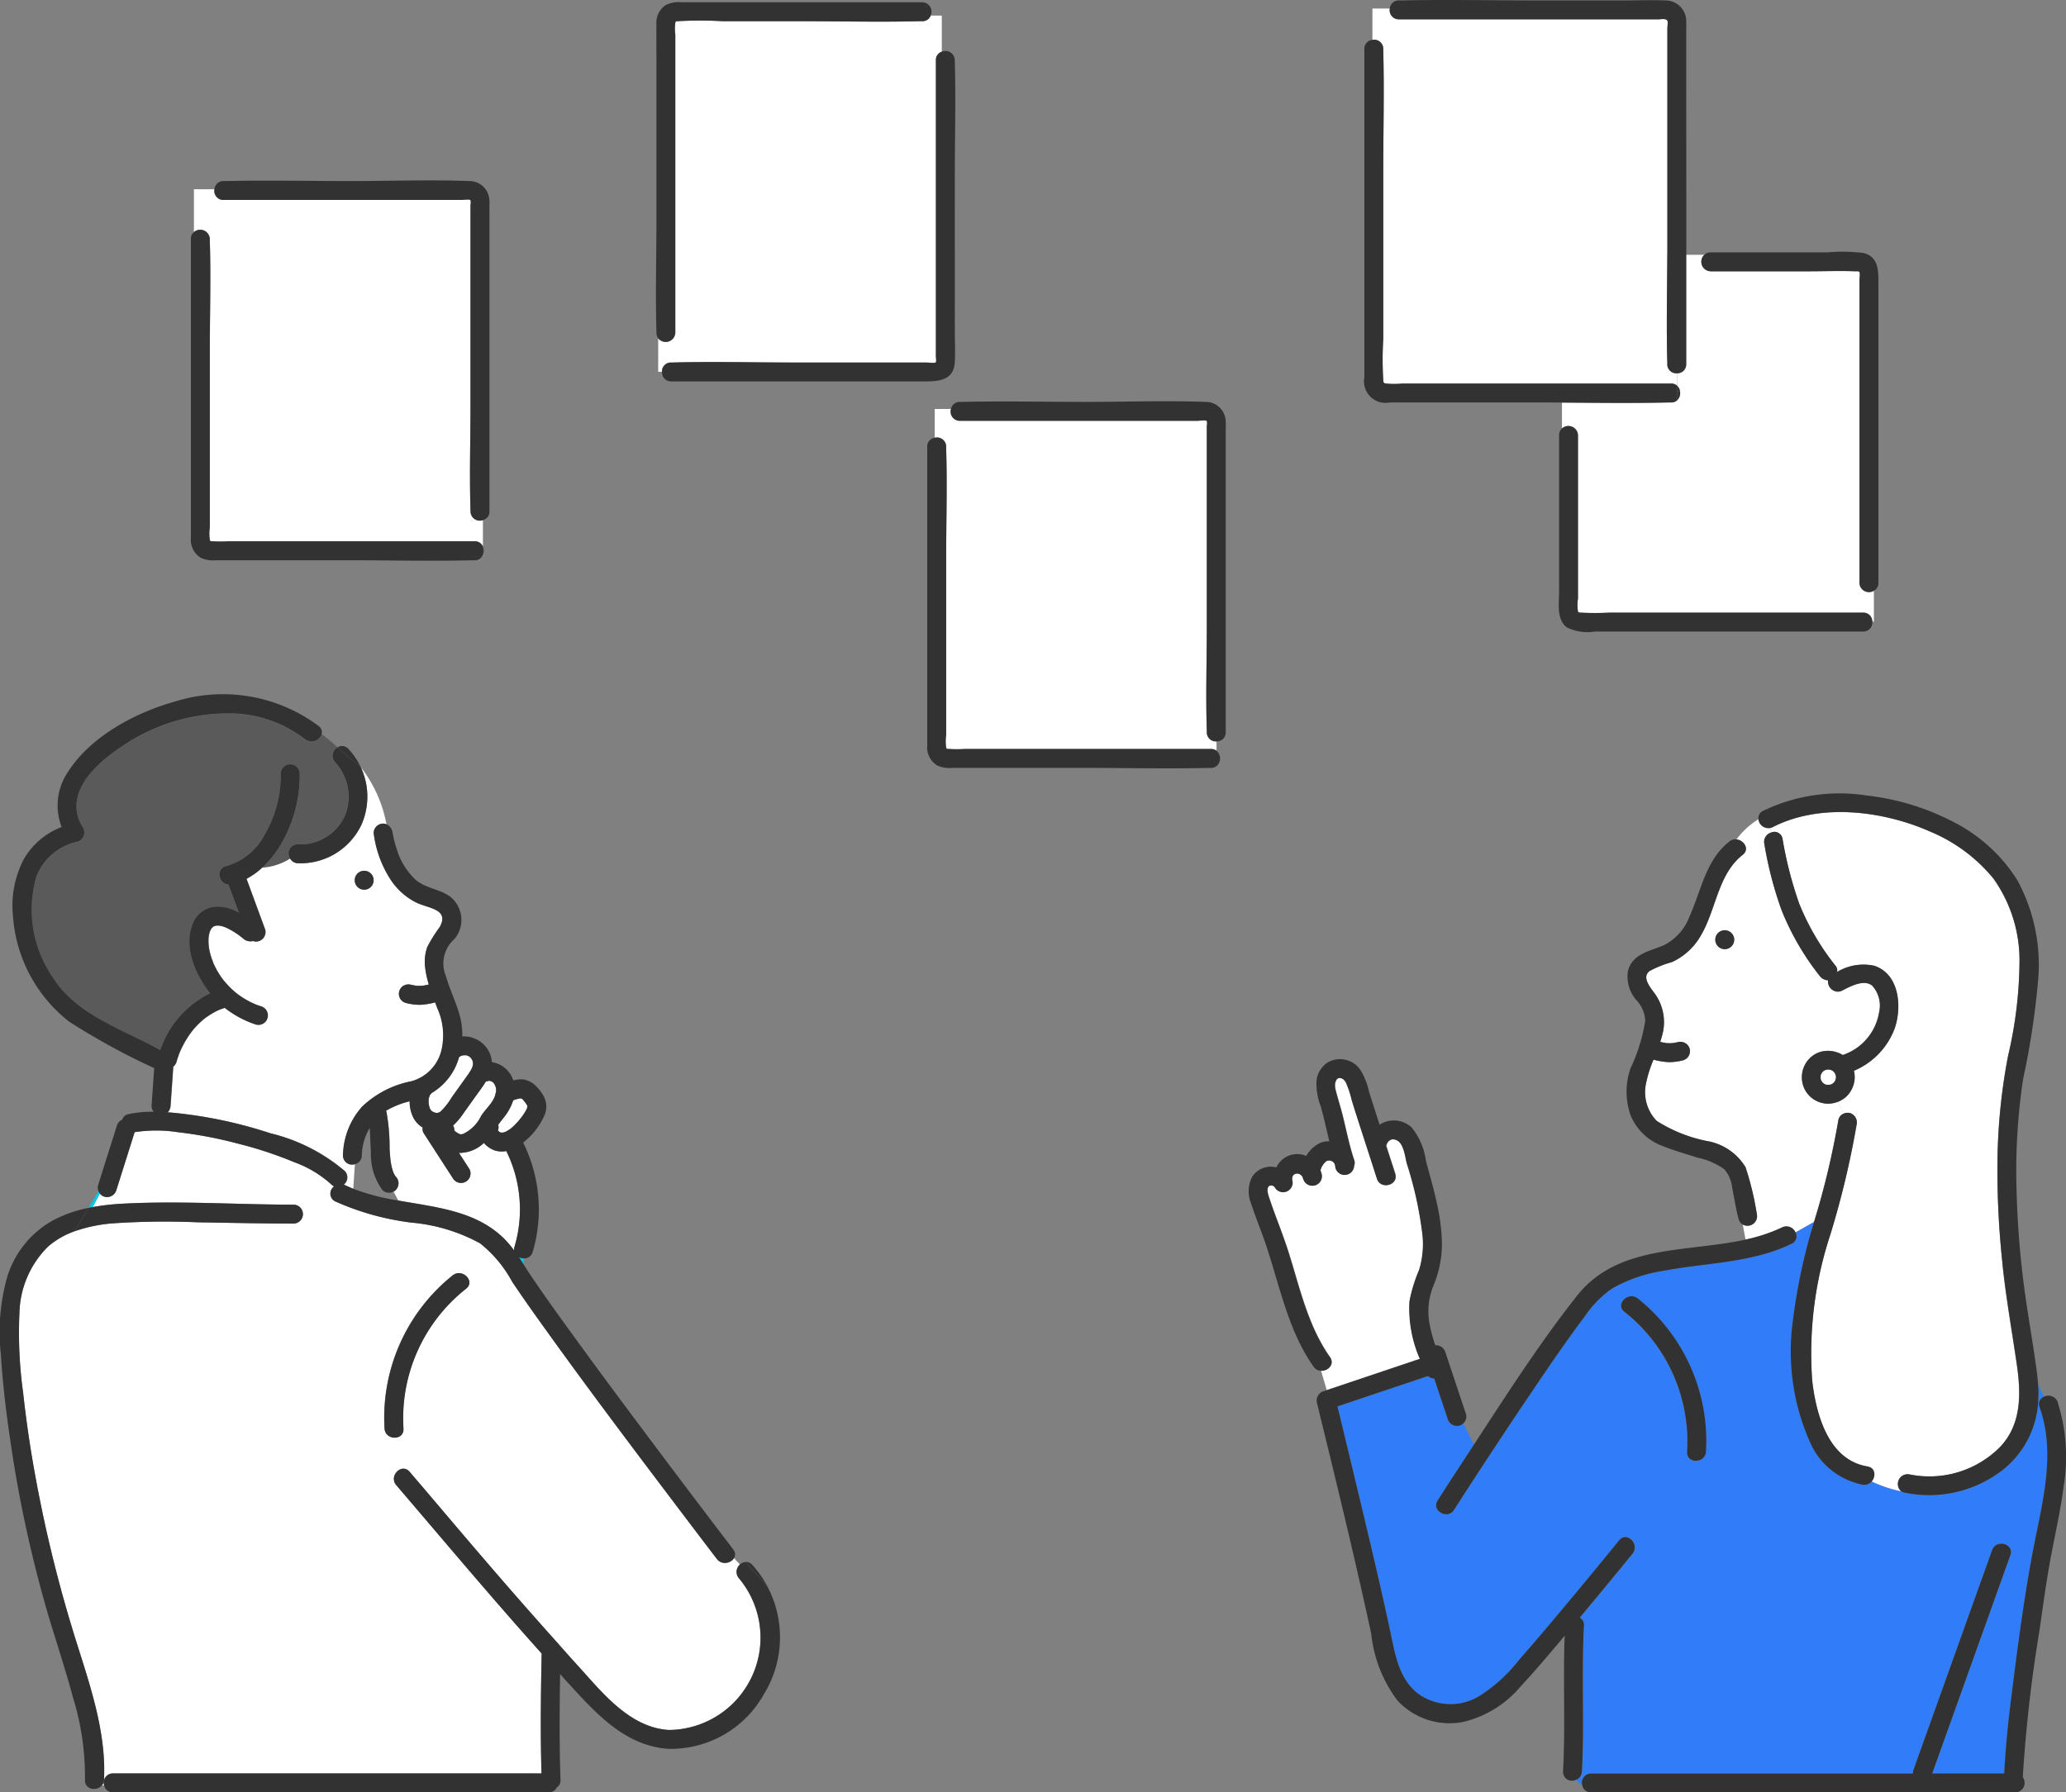 <svg xmlns="http://www.w3.org/2000/svg" width="125.862" height="109.215"><rect width="100%" height="100%" fill="#808080" stroke="none"/><defs><clipPath id="a"><path fill="none" d="M0 0h125.862v109.215H0z"/></clipPath></defs><g clip-path="url(#a)"><path fill="#fff" d="M28.661 31.168v-.106c-.07-2.13 0-4.274 0-6.4V12.54c0-.072.04-.3-.018-.355s-.445 0-.53 0h-14.5a.552.552 0 0 1-.55-.652h-1.249v2.614a.585.585 0 0 1 .972.417v.109c.069 2.235 0 4.484 0 6.72v10.74a2.6 2.6 0 0 0 0 .761c.047.118.006.071.162.09a8 8 0 0 0 .971 0h15a.52.52 0 0 1 .5.308v-1.594a.564.564 0 0 1-.752-.531m.711 2.715h.034v-.054zm11.508-11.791h.124c2.417-.064 4.844 0 7.261 0h8.193c.085 0 .466.059.533 0s.019-.291.019-.365V3.671a.524.524 0 0 1 .359-.52v-2.2h-.681a.52.52 0 0 1-.51.339h-.133c-2.44.065-4.891 0-7.332 0h-4.713a24 24 0 0 0-2.708 0c-.154.018-.113-.026-.161.088a2.4 2.4 0 0 0 0 .719v18.178a.585.585 0 0 1-1.04.344v2.035h.229a.543.543 0 0 1 .556-.563m60.693.101v-.111c-.065-2.18-.01-4.371 0-6.554V1.705c0-.1.05-.358 0-.447-.083-.15-.4-.08-.559-.08h-15.8a.553.553 0 0 1-.549-.659h-1.058V2.43a.553.553 0 0 1 .658.55v.123c.065 2.425 0 4.86 0 7.285V20.64a21 21 0 0 0 0 2.529c.02.162.014.171.175.2a5.4 5.4 0 0 0 .981 0h16.378a.53.53 0 0 1 .377.142v-.769a.547.547 0 0 1-.606-.554"/><path fill="#fff" d="M113.277 35.515V17.057c0-.1.053-.382 0-.471s-.133-.049-.247-.054c-.95-.035-1.908 0-2.859 0h-5.966a.583.583 0 0 1-.382-1.005h-1.1v6.665a.54.54 0 0 1-.546.554v.769a.57.57 0 0 1 .167.327.61.61 0 0 1-.167.541.53.53 0 0 1-.377.142h-.143c-2.163.048-4.332.021-6.5.007v1.574a.584.584 0 0 1 .97.418v9.947a2.4 2.4 0 0 0 0 .79c.044.084.051.06.161.072a18 18 0 0 0 1.751 0h15.466a.54.54 0 0 1 .554.544h.1v-1.885a.579.579 0 0 1-.888-.476m-55.63-8.297v.109c.069 2.235 0 4.484 0 6.72v10.741a2.6 2.6 0 0 0 0 .761c.047.118.006.071.162.09a8 8 0 0 0 .971 0h15a.55.55 0 0 1 .338.106v-.567a.546.546 0 0 1-.594-.555v-.106c-.07-2.13 0-4.274 0-6.4V25.997c0-.072.04-.3-.018-.355s-.445 0-.53 0H58.473a.56.56 0 0 1-.538-.721h-.992v1.755a.56.56 0 0 1 .7.544"/><path fill="#323232" d="M29.812 12.213a1.21 1.21 0 0 0-1.228-1.18c-2.4-.089-4.816 0-7.215 0-2.534 0-5.076-.057-7.609 0h-.143a.535.535 0 0 0-.55.5.552.552 0 0 0 .55.652h14.5c.085 0 .462-.059.53 0s.018.283.018.356v12.116c0 2.131-.07 4.275 0 6.4v.106a.564.564 0 0 0 .752.531.525.525 0 0 0 .4-.531V12.761c0-.182.01-.367 0-.549m-1.7 21.67h1.262l.034-.054v-.535a.52.52 0 0 0-.5-.308h-15a8 8 0 0 1-.971 0c-.156-.019-.114.028-.162-.09a2.6 2.6 0 0 1 0-.761v-10.74c0-2.237.068-4.485 0-6.72v-.109a.585.585 0 0 0-.972-.417.53.53 0 0 0-.18.417v18.209a1.29 1.29 0 0 0 .6 1.213 1.8 1.8 0 0 0 .935.153h8.128c2.494 0 5 .062 7.491 0h.134a.51.51 0 0 0 .462-.254Z"/><path fill="#323232" d="M29.412 33.292v.535a.65.65 0 0 0 0-.535m84.085-17.879a10.5 10.5 0 0 0-2.2-.033h-7.088a.53.53 0 0 0-.381.147.583.583 0 0 0 .381 1.005h5.967c.951 0 1.909-.036 2.859 0 .113 0 .2-.023.247.054s0 .37 0 .471v18.458a.579.579 0 0 0 .888.476.52.52 0 0 0 .264-.476V17.163c0-.73-.023-1.545-.932-1.75m-.74 22.463h1.3a.54.54 0 0 0-.554-.544H98.045a17 17 0 0 1-1.751 0c-.111-.011-.117.012-.161-.072a2.4 2.4 0 0 1 0-.79v-9.947a.584.584 0 0 0-.97-.419.53.53 0 0 0-.182.419v9.53c0 .71-.171 1.694.472 2.178a2.85 2.85 0 0 0 1.714.252h16.341a.547.547 0 0 0 .554-.608ZM55.216.952h1.478a.57.57 0 0 0-.51-.813H41.53a1.74 1.74 0 0 0-.993.18 1.3 1.3 0 0 0-.547 1.18c-.009.836 0 1.673 0 2.508v9.48c0 2.221-.065 4.452 0 6.672v.114a.55.55 0 0 0 .111.344.586.586 0 0 0 1.041-.344V2.098a2.4 2.4 0 0 1 0-.719c.048-.114.007-.07.161-.088a24 24 0 0 1 2.708 0h4.709c2.441 0 4.892.064 7.332 0h.133a.52.52 0 0 0 .51-.339Zm2.951 9.78c0-2.311.068-4.634 0-6.944V3.67a.57.57 0 0 0-.792-.52.524.524 0 0 0-.36.52v18.054c0 .075.041.313-.018.366s-.448 0-.533 0h-8.193c-2.417 0-4.844-.064-7.261 0h-.124a.54.54 0 0 0-.555.562.545.545 0 0 0 .555.589h15.22c.892 0 2 .05 2.062-1.183.033-.648 0-1.307 0-1.956ZM74.668 25.67a1.21 1.21 0 0 0-1.228-1.18c-2.4-.089-4.816 0-7.215 0-2.534 0-5.076-.057-7.609 0h-.143a.53.53 0 0 0-.538.431.56.56 0 0 0 .538.721h14.5c.085 0 .462-.059.53 0s.018.283.018.356v12.116c0 2.131-.07 4.275 0 6.4v.106a.546.546 0 0 0 .594.555.54.54 0 0 0 .558-.555V26.218c0-.182.01-.367 0-.549m-.563 20.077v.768h.141a.62.62 0 0 0-.141-.768m0 .768v.172a.5.5 0 0 0 .141-.172Zm-.648 0h.648v-.768a.55.55 0 0 0-.338-.106h-15a8 8 0 0 1-.971 0c-.156-.019-.114.028-.161-.09a2.6 2.6 0 0 1 0-.761v-10.74c0-2.236.068-4.485 0-6.72v-.109a.56.56 0 0 0-.7-.544.53.53 0 0 0-.453.544v18.207a1.29 1.29 0 0 0 .6 1.213 1.8 1.8 0 0 0 .935.153h8.125c2.494 0 5 .062 7.491 0h.134a.55.55 0 0 0 .338-.106v-.172Zm28.111-30.987c-.008 2.182-.063 4.373 0 6.554v.111a.547.547 0 0 0 .606.554.54.54 0 0 0 .546-.554v-6.665Zm1.154-10.018V1.978c0-.228.009-.459 0-.688a1.263 1.263 0 0 0-1.261-1.263c-.886-.035-1.781 0-2.667 0h-5.1c-2.774 0-5.555-.061-8.328 0h-.152a.534.534 0 0 0-.549.492.553.553 0 0 0 .549.659h15.8c.156 0 .476-.07.559.079.05.089 0 .349 0 .447v13.823h1.154Zm-.923 17.866H85.426a5.4 5.4 0 0 1-.982 0c-.161-.032-.154-.041-.174-.2a21 21 0 0 1 0-2.529V10.389c0-2.425.065-4.86 0-7.285v-.123a.554.554 0 0 0-.659-.55.534.534 0 0 0-.493.55v20.008a1.31 1.31 0 0 0 1.541 1.535h8.748q.878-.002 1.757.007c2.166.014 4.334.041 6.5-.007h.143a.53.53 0 0 0 .377-.142v-.867a.53.53 0 0 0-.377-.142"/><path fill="#323232" d="M102.181 23.514v.328h.167a.57.57 0 0 0-.167-.326"/><path fill="#323232" d="M102.181 23.841v.541a.61.61 0 0 0 .167-.541ZM45.836 95.362a.5.5 0 0 0-.414-.183l1.334 1.5a6.7 6.7 0 0 0-.92-1.318"/><path fill="#00c8e7" d="M13.151 56.407c-.035 0-.046.018-.013.016l.055-.017z"/><path fill="#fff" d="M30.892 68.91q.092-.054.181-.114l.031-.023.063-.053c.055-.047.108-.1.16-.146q.159-.153.3-.32.064-.075.125-.151l.074-.1a3 3 0 0 0 .22-.347l.04-.08.012-.032q.017-.052.029-.1v-.036q-.002-.014-.008-.029l-.023-.043q-.04-.067-.084-.13l-.01-.014-.03-.036c-.042-.049-.146-.2-.21-.212l.022.017-.038-.024h-.083c-.011.006-.14.032-.156.036q-.123.034-.243.079a3.2 3.2 0 0 1-.561 1.034c-.128.161-.245.313-.359.471a.5.5 0 0 1 0 .3c0 .012-.007.024-.01.036s.012.023.019.034.033.034.05.05.043.026.064.037.035.009.053.014h.12l.124-.035c.021-.012.112-.053.127-.061"/><path fill="#00c8e7" d="M13.194 56.405q.01.002.022-.008-.012.002-.026.008"/><path fill="#fff" d="M29.886 67.26a2 2 0 0 0 .249-.428s.035-.112.039-.127a1 1 0 0 1 .033-.129.8.8 0 0 0-.019-.362.8.8 0 0 0-.115-.222l-.049-.047-.048-.031-.029-.022s-.014 0-.054-.017l-.037-.016s0 .005-.045 0h-.049a1 1 0 0 0-.09.025.4.4 0 0 1-.076.015c-.151.251-.329.492-.5.727l-.845 1.18a4.2 4.2 0 0 1-.653.778.5.5 0 0 1 .075.3l.052.05c-.014-.017.1.073.119.085s.067.037.1.055c0 0 .066.03.081.034l.042.011a1 1 0 0 0 .137-.023 2.33 2.33 0 0 0 1.108-1.11c.17-.26.4-.494.569-.731"/><path fill="#fff" d="M30.84 70.138a1.4 1.4 0 0 1-.682-.03 1.5 1.5 0 0 1-.679-.466 2.17 2.17 0 0 1-1.515.609l.635.982a.576.576 0 0 1-.994.581l-1.78-2.751a.5.5 0 0 1-.072-.357 1.5 1.5 0 0 1-.566-.6 2.2 2.2 0 0 1-.228-1 5.4 5.4 0 0 0-1.439.577l.026.069a12 12 0 0 1 .192 2.243q.015.3.046.6c0 .044.01.088.015.132v.024q-.002.01.006.029.021.124.045.247a3 3 0 0 0 .127.438c.006 0 .061.122.078.15s.038.053.054.081l-.028-.048-.006-.01.006.01a.4.4 0 0 0 .035.047.585.585 0 0 1 0 .815.5.5 0 0 1-.139.1l.291.549c2.358.419 4.806.636 6.52 2.4a6 6 0 0 1 .533.643.6.6 0 0 1 .022-.223 8 8 0 0 0-.5-5.835"/><path fill="#00c8e7" d="m31.884 77.03.042-.352a.7.7 0 0 1-.316-.073q.14.211.274.425"/><path fill="#fff" d="M6.881 108.063h26.106c-.074-2.433-.041-4.872.009-7.305-3.017-3.364-5.921-6.827-8.858-10.26-.48-.561.332-1.379.814-.814 1.533 1.792 3.05 3.6 4.587 5.385q2.185 2.544 4.423 5.043a.5.5 0 0 1 .1.116c.347.385.686.776 1.036 1.157 1.526 1.665 3.192 3.871 5.635 4.031a5.628 5.628 0 0 0 4.283-9.239.58.58 0 0 1 .061-.838l-.363-.4a.645.645 0 0 1-1.046.059q-1.131-1.481-2.254-2.967c-2.906-3.84-5.808-7.687-8.6-11.607a97 97 0 0 1-1.607-2.308 7.6 7.6 0 0 0-1.959-2.35 10.6 10.6 0 0 0-4.176-1.265 16.3 16.3 0 0 1-4.653-1.294.532.532 0 0 1-.064-.914.6.6 0 0 1-.179-.126 6.8 6.8 0 0 0-2.257-1.351 24 24 0 0 0-3.456-1.138 25.5 25.5 0 0 0-3.639-.69 8.6 8.6 0 0 0-2.623 0l-.116.368-1 3.169a.59.59 0 0 1-.709.4.52.52 0 0 1-.295-.2l-.435.83a15 15 0 0 1 1.907-.212c3.43-.178 6.888.061 10.321.064a.576.576 0 0 1 0 1.152c-1.941 0-3.882-.047-5.822-.077a47 47 0 0 0-5.267.069 9.7 9.7 0 0 0-1.841.349l-.543 1.039.543-1.039c-.136.041-.273.081-.406.13l-.341.573.341-.573a5 5 0 0 0-1.607.924 5.87 5.87 0 0 0-1.75 4.022 26.5 26.5 0 0 0 .227 4.917 71 71 0 0 0 .778 5.259 83 83 0 0 0 2.363 9.578c.868 2.784 1.936 5.766 1.781 8.725a.57.57 0 0 1-.126.34l.137.006a.563.563 0 0 1 .534-.738m20.7-30.351c.577-.453 1.4.357.814.814a10.05 10.05 0 0 0-3.817 8.525c.049.741-1.1.736-1.152 0a11.11 11.11 0 0 1 4.154-9.339"/><path fill="#00c8e7" d="M6.087 72.726a.7.7 0 0 1-.085-.145l-.608 1.022q.13-.025.259-.047Z"/><path fill="#5a5a5a" d="M17.668 52.327a.554.554 0 0 1 .468-.871 2.97 2.97 0 0 0 2.855-1.723 3.07 3.07 0 0 0-.584-3.276.578.578 0 0 1 .157-.911 9 9 0 0 0-.972-.811.643.643 0 0 1-1 .331 7.6 7.6 0 0 0-4.15-1.571 11.5 11.5 0 0 0-6.965 1.962c-1.623 1.051-3.709 2.934-2.425 5a.58.58 0 0 1-.344.846 3.46 3.46 0 0 0-2.49 2.108 7.27 7.27 0 0 0 1.05 6.224c1.476 2.269 4.247 3.1 6.5 4.359a5.98 5.98 0 0 1 3.038-3.461c-.9-1.123-1.654-2.846-1.051-4.266a1.62 1.62 0 0 1 1.513-1.017 2.74 2.74 0 0 1 1.289.369l-.635-1.712c-.594-.037-.8-.977-.133-1.122a3.82 3.82 0 0 0 2.339-1.917 7.2 7.2 0 0 0 .979-3.71.576.576 0 0 1 1.152 0 8.34 8.34 0 0 1-1.181 4.369 6.3 6.3 0 0 1-1.1 1.35 3.6 3.6 0 0 0 1.7-.553"/><path fill="#fff" d="m26.663 61.486-.153-.408-.025.009a4.4 4.4 0 0 1-.879.141 3.4 3.4 0 0 1-.879-.114.576.576 0 0 1-.138-1.053.6.6 0 0 1 .444-.058q.15.033.3.058a2 2 0 0 0 .439 0q.178-.03.354-.072a5.6 5.6 0 0 1-.226-1.053 2.7 2.7 0 0 1 .13-1.226 9 9 0 0 1 .755-1.215c.294-.518.2-.86-.342-1.1-.338-.147-.7-.227-1.039-.379a4 4 0 0 1-1.681-1.538 6.7 6.7 0 0 1-.956-2.717.58.58 0 0 1 .576-.576.6.6 0 0 1 .2.039 8.05 8.05 0 0 0-1.567-3.482 4.25 4.25 0 0 1 .052 3.485 4.11 4.11 0 0 1-3.885 2.374.56.56 0 0 1-.468-.281 3.6 3.6 0 0 1-1.7.553 4.6 4.6 0 0 1-.956.68l.072.194 1.074 2.894a.58.58 0 0 1-.4.709.5.5 0 0 1-.339-.01.64.64 0 0 1-.583-.137 5 5 0 0 0-1.052-.677c-.015 0-.168-.062-.2-.073-.069-.02-.141-.031-.21-.05h-.179a.3.3 0 0 1-.059.018l-.088.019-.02.01-.049.03a1 1 0 0 1-.082.081l-.029.044c-.029.047-.05.1-.078.147l.016-.029.016-.032-.016.032-.021.053q-.029.087-.048.176c-.019.089-.026.263-.016.068 0 .067-.013.134-.015.2a3 3 0 0 0 .012.4c0 .009.007.057.01.086v.027q.02.117.046.234a4 4 0 0 0 .125.44l.09.244v.014l.006.012.056.122q.109.228.239.447a5 5 0 0 0 .312.462l.041.052q.046.057.1.114.082.095.168.186a5 5 0 0 0 .449.422l.094.076.082.061.222.152a5 5 0 0 0 .579.326 4 4 0 0 0 .563.223.576.576 0 1 1-.306 1.111 6.2 6.2 0 0 1-1.9-1.017l-.029.013q-.154.049-.306.109l-.025.009-.035.017q-.075.034-.145.07a5 5 0 0 0-.5.3l-.131.092-.027.019-.025.021a5 5 0 0 0-.243.209 5 5 0 0 0-.41.422 2 2 0 0 0-.1.123l-.058.074a6 6 0 0 0-.157.22 6 6 0 0 0-.321.533q-.077.143-.146.291l-.056.124-.008.017-.018.045a6 6 0 0 0-.2.588.57.57 0 0 1-.195.29l-.166 2.383a.63.63 0 0 1-.171.4l.238.016a27.3 27.3 0 0 1 6.02 1.26 10.96 10.96 0 0 1 4.519 2.292.558.558 0 0 1-.054.836l.064.024q.248.12.505.222l.1-1.492a.55.55 0 0 1-.71-.538 4.58 4.58 0 0 1 1.167-2.975 6 6 0 0 1 2.983-1.54 2.59 2.59 0 0 0 1.872-2.005 4 4 0 0 0-.253-2.4m-4.495-7.271a.576.576 0 0 1 0-1.152.576.576 0 0 1 0 1.152m4.041 12.478-.021.022-.031.052a1 1 0 0 1-.047.15l-.01.052q.002.045-.006.09a2 2 0 0 0 .008.221 1.4 1.4 0 0 0 .066.258l.008.017c.074.119.075.131.182.194a.5.5 0 0 0 .246.069.4.4 0 0 0 .217-.08 4 4 0 0 0 .68-.864l.793-1.108c.12-.167.244-.332.349-.509a2 2 0 0 0 .1-.188 1 1 0 0 0 .043-.138l.011-.053a.53.53 0 0 0-.274-.523.4.4 0 0 0-.149-.049h-.159a.5.5 0 0 1-.121.028 1 1 0 0 0-.143.084 3.67 3.67 0 0 1-1.676 2.192 1 1 0 0 1-.066.083"/><path fill="#323232" d="M28.399 78.528c.583-.457-.238-1.267-.814-.814a11.11 11.11 0 0 0-4.154 9.339c.049.736 1.2.741 1.152 0a10.05 10.05 0 0 1 3.817-8.524M46.756 96.68l-1.334-1.5a.607.607 0 0 0-.4 1 5.628 5.628 0 0 1-4.283 9.239c-2.443-.161-4.109-2.366-5.636-4.031-.35-.382-.69-.772-1.036-1.157a.5.5 0 0 0-.1-.116q-2.241-2.5-4.423-5.043c-1.537-1.788-3.054-3.594-4.587-5.385-.483-.564-1.294.254-.814.814 2.937 3.433 5.841 6.9 8.857 10.26-.05 2.433-.083 4.872-.009 7.305H6.88a.563.563 0 0 0-.534.738l1.666.073-1.666-.073a.525.525 0 0 0 .534.414h26.549a.52.52 0 0 0 .493-.3.5.5 0 0 0 .225-.46c-.076-2.145-.061-4.295-.024-6.442.094.1.185.209.28.311 1.74 1.893 3.537 4.033 6.286 4.24a6.5 6.5 0 0 0 5.849-3.329 6.63 6.63 0 0 0 .218-6.555"/><path fill="#323232" d="m5.766 108.776.444.019a.57.57 0 0 0 .126-.339c.155-2.959-.913-5.941-1.781-8.725a83 83 0 0 1-2.363-9.578 70 70 0 0 1-.778-5.259 26.5 26.5 0 0 1-.227-4.917 5.87 5.87 0 0 1 1.75-4.022 5 5 0 0 1 1.607-.924l.85-1.428a8 8 0 0 0-2.145.749 5.94 5.94 0 0 0-2.8 3.426 12.4 12.4 0 0 0-.4 4.724c.117 1.815.329 3.623.6 5.421a77 77 0 0 0 2.283 10.47c.5 1.679 1.059 3.34 1.511 5.033a16.4 16.4 0 0 1 .734 5.031c-.031.6.72.713 1.026.339Z"/><path fill="#323232" d="M17.88 73.408c-3.433 0-6.89-.242-10.32-.064a14.4 14.4 0 0 0-2.166.259l-.85 1.428a9 9 0 0 1 2.247-.479 47 47 0 0 1 5.267-.069c1.941.03 3.881.076 5.822.077a.576.576 0 0 0 0-1.152m-4.742-16.986a.3.3 0 0 0 .059-.017l-.055.017m-.331.303c.026-.046.018-.039 0 0m9.375-2.51a.576.576 0 0 0 0-1.152.576.576 0 0 0 0 1.152m-.212-7.469a4.1 4.1 0 0 0-.748-1.107.51.51 0 0 0-.658-.1 11 11 0 0 0 1.3 1.082c.037.038.068.082.1.121"/><path fill="#323232" d="M21.974 46.745c-.036-.039-.066-.084-.1-.121a11 11 0 0 1-1.3-1.082.578.578 0 0 0-.157.911 3.08 3.08 0 0 1 .584 3.276 2.97 2.97 0 0 1-2.854 1.723.554.554 0 0 0-.469.871 6 6 0 0 1 .743-.324 6 6 0 0 0-.743.324.56.56 0 0 0 .469.281 4.105 4.105 0 0 0 3.885-2.374 4.25 4.25 0 0 0-.052-3.484"/><path fill="#323232" d="M44.669 94.414q-3.037-3.975-6.027-7.986a415 415 0 0 1-4.512-6.14c-.576-.8-1.148-1.607-1.7-2.423-.185-.272-.363-.553-.542-.834l-.079.674.079-.674q-.136-.214-.274-.425a.7.7 0 0 0 .316.073l.071-.633-.075.635a.535.535 0 0 0 .529-.4 9.18 9.18 0 0 0-.582-6.655q.087-.07.169-.142a4.3 4.3 0 0 0 1.143-1.558 1.34 1.34 0 0 0-.037-1.075 2.4 2.4 0 0 0-.43-.6 1.42 1.42 0 0 0-.807-.47 1.7 1.7 0 0 0-.641.056 1.63 1.63 0 0 0-1.307-1.114 1.6 1.6 0 0 0-.11-.5 1.72 1.72 0 0 0-1.69-1.067 4.5 4.5 0 0 0-.127-1.162c-.213-.849-.62-1.636-.857-2.478a1.99 1.99 0 0 1 .51-2.3 1.813 1.813 0 0 0-.252-2.569c-.659-.487-1.53-.509-2.15-1.065a4.24 4.24 0 0 1-1.115-1.835 7 7 0 0 1-.208-.756c-.02-.091-.092-.559-.049-.227a.63.63 0 0 0-.375-.537c.087.343.169.683.249 1-.08-.321-.162-.66-.249-1a.6.6 0 0 0-.2-.039.58.58 0 0 0-.576.576 6.7 6.7 0 0 0 .956 2.717 4 4 0 0 0 1.681 1.538c.337.153.7.232 1.039.38.545.237.635.579.342 1.1a9 9 0 0 0-.755 1.214 2.7 2.7 0 0 0-.13 1.226 5.6 5.6 0 0 0 .226 1.053 5 5 0 0 1-.354.072 2.2 2.2 0 0 1-.439 0q-.15-.024-.3-.058a.6.6 0 0 0-.444.058.576.576 0 0 0 .138 1.053 3.4 3.4 0 0 0 .879.114 4.4 4.4 0 0 0 .879-.141l.025-.009c.052.136.1.271.153.407a4 4 0 0 1 .253 2.4 2.59 2.59 0 0 1-1.872 2.005 6 6 0 0 0-2.983 1.54 4.58 4.58 0 0 0-1.167 2.974.55.55 0 0 0 .71.538l.089-1.345-.089 1.345a.54.54 0 0 0 .442-.538 3.4 3.4 0 0 1 .477-1.669q.01.127.018.255c.021.409.03.819.058 1.228a3.64 3.64 0 0 0 .7 2.293.575.575 0 0 0 .675.1l-.379-.715.379.715a.5.5 0 0 0 .139-.1.585.585 0 0 0 0-.815.4.4 0 0 1-.035-.047l.028.048c-.016-.028-.037-.053-.054-.081s-.072-.146-.078-.15a3 3 0 0 1-.127-.438q-.024-.123-.045-.247.001-.019-.006-.029c-.007-.01 0-.013 0-.024l-.015-.132q-.03-.3-.046-.6a12 12 0 0 0-.192-2.244l-.026-.069a5.4 5.4 0 0 1 1.439-.577 2.2 2.2 0 0 0 .228 1 1.5 1.5 0 0 0 .566.6.5.5 0 0 0 .072.357l1.78 2.751a.576.576 0 0 0 .994-.581l-.635-.982a2.16 2.16 0 0 0 1.523-.608 1.5 1.5 0 0 0 .68.465 1.4 1.4 0 0 0 .682.03 8 8 0 0 1 .5 5.835.6.6 0 0 0-.022.223 6 6 0 0 0-.533-.643c-1.714-1.762-4.162-1.979-6.521-2.4l.6 1.13-.6-1.13a13.8 13.8 0 0 1-2.763-.723l-.058.876.058-.876a8 8 0 0 1-.505-.222l-.064-.024a.558.558 0 0 0 .054-.836 10.96 10.96 0 0 0-4.519-2.292 27.3 27.3 0 0 0-6.02-1.26l-.238-.016a.63.63 0 0 0 .172-.4l.166-2.382a.57.57 0 0 0 .194-.29c.059-.2.125-.4.2-.588l.018-.045.008-.018.056-.123q.069-.148.146-.291a6 6 0 0 1 .321-.533c.051-.075.1-.148.157-.221l.058-.074.1-.124a5 5 0 0 1 .41-.422q.119-.108.243-.209l.025-.021.027-.018.131-.092a5 5 0 0 1 .5-.3c.048-.024.1-.047.145-.07l.035-.017.025-.009q.148-.06.306-.109c.01 0 .019-.009.029-.013a6.2 6.2 0 0 0 1.9 1.017.576.576 0 0 0 .306-1.111 4 4 0 0 1-.563-.223 5 5 0 0 1-.579-.326q-.113-.073-.222-.152l-.081-.061-.094-.076a5 5 0 0 1-.449-.422q-.086-.091-.168-.186l-.1-.114-.041-.052a5 5 0 0 1-.312-.462 5 5 0 0 1-.239-.447l-.056-.122-.006-.012v-.014l-.09-.244a4 4 0 0 1-.125-.44 5 5 0 0 1-.046-.234v-.027c0-.029-.009-.076-.01-.086a3 3 0 0 1-.012-.4c0-.068.012-.135.015-.2-.01.195 0-.012.016-.068s.029-.118.048-.176l.021-.053-.016.029c.028-.047.049-.1.078-.147l.029-.045a1 1 0 0 0 .082-.081l.049-.03.02-.01c.027 0 .056-.011.088-.019-.033 0-.022-.018.013-.016h.042l.026-.008-.022.008h.179c.069.019.141.03.21.05.037.01.189.07.2.073a5 5 0 0 1 1.052.677.64.64 0 0 0 .583.138.5.5 0 0 0 .339.011.583.583 0 0 0 .4-.709l-1.059-2.898-.072-.194a4.6 4.6 0 0 0 .956-.681 1.52 1.52 0 0 1-1.015-.493 1.52 1.52 0 0 0 1.015.493 6.3 6.3 0 0 0 1.1-1.35 8.35 8.35 0 0 0 1.183-4.368.576.576 0 0 0-1.152 0 7.2 7.2 0 0 1-.979 3.71 3.83 3.83 0 0 1-2.339 1.917c-.663.145-.461 1.085.133 1.122l.635 1.712a2.74 2.74 0 0 0-1.289-.369 1.62 1.62 0 0 0-1.513 1.017c-.6 1.42.149 3.143 1.051 4.266a5.98 5.98 0 0 0-3.038 3.462c-2.256-1.263-5.027-2.09-6.5-4.36a7.27 7.27 0 0 1-1.045-6.229 3.46 3.46 0 0 1 2.491-2.108.58.58 0 0 0 .344-.846c-1.284-2.064.8-3.947 2.424-5a11.5 11.5 0 0 1 6.965-1.962 7.6 7.6 0 0 1 4.15 1.571.643.643 0 0 0 1-.331 3.2 3.2 0 0 0-.8-.41 3.2 3.2 0 0 1 .8.41.45.45 0 0 0-.185-.484 9.74 9.74 0 0 0-8.769-1.486c-2.417.677-5.112 2.115-6.5 4.282a3.64 3.64 0 0 0-.386 3.359 4.5 4.5 0 0 0-2.3 1.951 6.1 6.1 0 0 0-.666 3.449 8.95 8.95 0 0 0 3.412 6.45 41.5 41.5 0 0 0 5.047 2.775.6.6 0 0 0 .146.059l-.136 1.946-.024.354a.5.5 0 0 0 .136.367 6.8 6.8 0 0 0-1.536.143.49.49 0 0 0-.386.338.58.58 0 0 0-.329.368l-1 3.169-.143.454a.54.54 0 0 0 .023.362l.643-1.081-.643 1.081a.56.56 0 0 0 .38.347.59.59 0 0 0 .708-.4l1-3.169.116-.368a8.6 8.6 0 0 1 2.623 0 25.5 25.5 0 0 1 3.639.69 24 24 0 0 1 3.456 1.137 6.8 6.8 0 0 1 2.257 1.351.6.6 0 0 0 .179.126.532.532 0 0 0 .064.914 16.3 16.3 0 0 0 4.653 1.294 10.6 10.6 0 0 1 4.176 1.264 7.6 7.6 0 0 1 1.959 2.351 97 97 0 0 0 1.607 2.308c2.8 3.921 5.7 7.767 8.605 11.607q1.124 1.486 2.254 2.967c.444.581 1.445.008.995-.581M26.837 67.735a.4.4 0 0 1-.217.08.5.5 0 0 1-.246-.069c-.107-.062-.109-.074-.182-.194l-.008-.017-.032-.1c0-.017-.029-.148-.034-.158a2 2 0 0 1-.008-.221q-.002-.045.006-.09c0-.007 0-.023.01-.052a1 1 0 0 0 .047-.149l.031-.052.021-.022a1 1 0 0 0 .066-.083 3.67 3.67 0 0 0 1.676-2.192 1 1 0 0 1 .143-.084.5.5 0 0 0 .12-.028h.159a.4.4 0 0 1 .149.049.53.53 0 0 1 .274.522l-.012.053a1 1 0 0 1-.042.138 2 2 0 0 1-.1.188c-.105.177-.229.342-.349.509l-.793 1.108a4 4 0 0 1-.68.864m3.371-1.157a1 1 0 0 0-.033.129c0 .015-.04.131-.039.127a2 2 0 0 1-.25.428c-.172.237-.4.471-.569.731a2.33 2.33 0 0 1-1.108 1.11 1 1 0 0 1-.137.023l-.042-.011c-.015 0-.077-.034-.081-.034q-.053-.026-.1-.055c-.047-.029-.133-.1-.119-.085l-.051-.05a.5.5 0 0 0-.075-.3 4.2 4.2 0 0 0 .653-.778l.845-1.18c.168-.235.346-.476.5-.727l.076-.015a1 1 0 0 1 .09-.026h.049c.039.006.046 0 .044 0l.037.016c.04.017.053.019.054.017l.029.021.048.032q.026.022.049.047a.8.8 0 0 1 .115.222.8.8 0 0 1 .019.362m1.424 1.676q-.15.167-.3.32-.078.076-.16.146l-.064.053-.031.023q-.088.06-.181.114c-.015.008-.105.049-.127.061l-.124.035h-.12c-.017 0-.035-.008-.053-.014l-.064-.037q-.026-.023-.05-.05c-.024-.027-.013-.022-.019-.034s.006-.024.01-.035a.5.5 0 0 0 0-.3c.114-.158.231-.31.359-.471a3.2 3.2 0 0 0 .555-1.023q.12-.044.243-.079c.016 0 .145-.03.156-.036h.083l.038.024q.074.054-.022-.017c.065.011.168.162.21.212l.03.036.01.014q.043.064.084.13l.024.043c.008.014.006.02.008.03s0 .02 0 .036a1 1 0 0 1-.029.1l-.012.032-.04.08a3 3 0 0 1-.22.347l-.074.1q-.06.075-.125.151"/><path fill="#fff" d="M114.044 60.053c-.505-.392-1.33.055-1.814.307a.6.6 0 0 1-.3.067.624.624 0 0 1-.566-.692.66.66 0 0 1-.519-.28 16.2 16.2 0 0 1-2.3-3.961 23 23 0 0 1-1.063-4.077.59.59 0 0 1 .4-.679c0-.1-.008-.192-.01-.29a.607.607 0 0 1-.746-.526 4.7 4.7 0 0 0-1.341 1.231c.456.046.824.6.38.942-1.5 1.175-1.612 3.306-2.524 4.871a3.9 3.9 0 0 1-1.781 1.661 6.6 6.6 0 0 0-1.363.544c-.48.361 0 .945.255 1.3a2.98 2.98 0 0 1 .474 2.734c-.025.1-.055.191-.085.286q.173.04.348.069a2.3 2.3 0 0 0 .444 0c.1-.016.2-.034.292-.056a.59.59 0 0 1 .709.4.58.58 0 0 1-.4.709 3.5 3.5 0 0 1-.879.112 4.5 4.5 0 0 1-.879-.138c-.014 0-.027-.01-.041-.015a7.2 7.2 0 0 0-.447 1.4 2.52 2.52 0 0 0 .636 2.332 8.9 8.9 0 0 0 3.108 1.237 3.42 3.42 0 0 1 2.307 1.586 18 18 0 0 1 .687 2.849.585.585 0 0 1-.856.644l.169.912a10 10 0 0 0 2.228-.743.6.6 0 0 1 .815.308l1.127-.635a49 49 0 0 0 1.488-6.237.48.48 0 0 1 .274-.347 1.6 1.6 0 0 0-.331-.739 1.8 1.8 0 0 1-.448.107 1.61 1.61 0 0 1-1.551-.872 1.64 1.64 0 0 1 .287-1.871 1.57 1.57 0 0 1 .81-.443 1.7 1.7 0 0 1 .859.059 2 2 0 0 1 .207.079 1.4 1.4 0 0 1 .153.088 3.31 3.31 0 0 0 2.22-2.614 1.8 1.8 0 0 0-.434-1.624m-8.97-2.214a.576.576 0 0 1 0-1.152.576.576 0 0 1 0 1.152M85.876 79.301a9.3 9.3 0 0 1 .588-1.918 5.4 5.4 0 0 0 .21-2.106 23 23 0 0 0-.957-4.381c-.109-.407-.176-1.225-.621-1.423-.333-.148-.554.045-.639.338q.277.85.549 1.7c.226.709-.886 1.01-1.111.306-.359-1.126-.727-2.249-1.089-3.375q-.224-.695-.441-1.392a6.4 6.4 0 0 0-.345-1.061 1 1 0 0 0-.079-.127v-.005l-.01-.01q-.036-.038-.074-.075l-.007-.008-.107-.061c-.024 0-.142-.02-.09-.023a.3.3 0 0 1-.05 0l-.059.015-.055.031-.05.049c-.021.037-.061.129-.062.121a.6.6 0 0 1-.031.109 1.1 1.1 0 0 0 .037.433c.134.524.3 1.038.431 1.563.222.9.4 1.821.7 2.7a.5.5 0 0 1-.011.34.576.576 0 0 1-1.151-.006.37.37 0 0 0-.534-.285 1.03 1.03 0 0 0-.365.569 1.5 1.5 0 0 1 .072.216.579.579 0 0 1-1.053.444 1.2 1.2 0 0 1-.1-.247c-.179-.368-.732-.273-.63.195a.579.579 0 0 1-1.053.444.27.27 0 0 0-.351-.116c-.232.161-.04.633.039.869.358 1.066.792 2.1 1.132 3.177.69 2.181 1.181 4.487 2.524 6.391.31.44-.128.86-.554.832l.346 1.181 5.694-1.912a7.7 7.7 0 0 1-.635-3.5"/><path fill="#317df9" d="M96.937 108.063h19.6a.6.6 0 0 1 .034-.209l4.795-13.4c.248-.694 1.361-.393 1.111.306l-4.76 13.3h4.385c.077-1.513.232-3.021.419-4.524.364-2.933.75-5.889 1.287-8.8.54-2.922 1.5-6.075.45-8.994a.48.48 0 0 1 .251-.63l-.346-.782a7.3 7.3 0 0 1-.013 1.344 5.72 5.72 0 0 1-2.609 4.232 7.3 7.3 0 0 1-5.513 1.053.6.6 0 0 1-.21-.09 8 8 0 0 1-1.786-.6.59.59 0 0 1-.558.2 4.44 4.44 0 0 1-3.138-2.445 13.63 13.63 0 0 1-1.115-7.5 35.3 35.3 0 0 1 1.293-6.057l-1.127.636a.49.49 0 0 1-.234.687c-2.424 1.182-5.219 1.15-7.82 1.653a9.1 9.1 0 0 0-3.1 1.065 6.3 6.3 0 0 0-1.659 1.677c-1.138 1.507-2.2 3.072-3.258 4.637q-2.41 3.566-4.735 7.188c-.4.622-1.4.044-.994-.581q.929-1.447 1.874-2.883l.332-.508-.642-1.3a.6.6 0 0 1-.241.143.59.59 0 0 1-.708-.4l-.826-2.478a.6.6 0 0 1-.383-.147l-5.51 1.85q.659 2.7 1.3 5.4c.672 2.82 1.345 5.642 1.95 8.477.285 1.335.512 2.731 1.66 3.626a3.38 3.38 0 0 0 3.713.159 9.6 9.6 0 0 0 2.471-2.248c.861-.974 1.7-1.97 2.532-2.967q1.789-2.139 3.547-4.3c.467-.576 1.277.244.814.815q-1.593 1.963-3.216 3.9a.49.49 0 0 1 .259.485c-.161 2.96.037 5.926-.124 8.887a.56.56 0 0 1-.394.52 4 4 0 0 0 .4.333.56.56 0 0 1 .538-.722m2.023-28.127c-.583-.458.238-1.267.814-.814a11.11 11.11 0 0 1 4.154 9.339c-.049.737-1.2.74-1.152 0a10.05 10.05 0 0 0-3.817-8.524"/><path fill="#fff" d="M121.986 76.962a53 53 0 0 1-.3-6.335 36.3 36.3 0 0 1 .641-6.271 25.8 25.8 0 0 0 .7-5.783 8.6 8.6 0 0 0-1.588-5.033 9.9 9.9 0 0 0-3.873-2.871c-2.884-1.271-6.7-1.744-9.58-.262a.6.6 0 0 1-.119.043q.002.149.01.29a.5.5 0 0 1 .711.373 23.5 23.5 0 0 0 1.024 3.974 15.2 15.2 0 0 0 2.224 3.789.45.45 0 0 1 .075.355 3.08 3.08 0 0 1 2.262-.38c1.53.5 1.693 2.487 1.254 3.794a4.5 4.5 0 0 1-2.494 2.607 1.5 1.5 0 0 1 .046.491 1.68 1.68 0 0 1-.471 1.046 1.6 1.6 0 0 1-.575.357 1.6 1.6 0 0 1 .331.739.62.62 0 0 1 .434-.055.6.6 0 0 1 .4.709 54 54 0 0 1-1.61 6.726 23.1 23.1 0 0 0-1.095 8.866c.238 2.065.98 4.841 3.373 5.233.49.08.51.6.252.906a8 8 0 0 0 1.786.6.594.594 0 0 1 .517-1.021 6.07 6.07 0 0 0 5.488-1.644c1.335-1.376 1.311-3.237 1.055-5.012-.3-2.078-.672-4.142-.887-6.231"/><path fill="#00c8e7" d="M81.494 65.718c.018-.013.034-.024 0 0m.064-.032-.013.007c.025-.009.054-.02.013-.007"/><path fill="#323232" d="M98.656 93.839q-1.757 2.165-3.547 4.3c-.834 1-1.672 1.992-2.533 2.967a9.6 9.6 0 0 1-2.473 2.257 3.38 3.38 0 0 1-3.714-.159c-1.147-.895-1.374-2.291-1.659-3.626-.6-2.836-1.278-5.657-1.95-8.477q-.644-2.7-1.3-5.4l5.51-1.85a.6.6 0 0 0 .383.147l.826 2.477a.59.59 0 0 0 .708.4.6.6 0 0 0 .241-.143l-.671-1.36.671 1.36a.56.56 0 0 0 .161-.565l-1.258-3.773a.6.6 0 0 0-.613-.418 9 9 0 0 1-.35-1.314 4.16 4.16 0 0 1 .268-2.393 6.6 6.6 0 0 0 .489-2.492 12.4 12.4 0 0 0-.325-2.52c-.184-.844-.424-1.674-.65-2.507a4.1 4.1 0 0 0-.867-2.042 1.59 1.59 0 0 0-1.958-.173l-.143-.443q-.252-.783-.5-1.57a4.3 4.3 0 0 0-.488-1.266 1.5 1.5 0 0 0-2.069-.491 1.55 1.55 0 0 0-.642 1.076 3.8 3.8 0 0 0 .254 1.57c.2.7.353 1.423.525 2.135a1.3 1.3 0 0 0-.616.13 2 2 0 0 0-.791.762 1.4 1.4 0 0 0-1.819.7 1.345 1.345 0 0 0-1.476.577 1.95 1.95 0 0 0-.062 1.623c.214.666.474 1.317.713 1.974.97 2.661 1.428 5.609 3.092 7.969a.57.57 0 0 0 .44.251l-.347-1.184.347 1.184c.426.028.864-.392.554-.832-1.343-1.9-1.834-4.21-2.524-6.391-.339-1.072-.774-2.111-1.132-3.177-.079-.236-.271-.709-.039-.869a.27.27 0 0 1 .351.116.579.579 0 0 0 1.053-.444c-.1-.468.45-.562.63-.195a1.2 1.2 0 0 0 .1.246.579.579 0 0 0 1.053-.444 1.4 1.4 0 0 0-.072-.216 1.03 1.03 0 0 1 .365-.569.37.37 0 0 1 .534.285.576.576 0 0 0 1.151.006.5.5 0 0 0 .011-.34c-.3-.883-.478-1.8-.7-2.7-.129-.525-.3-1.04-.431-1.563a1.1 1.1 0 0 1-.037-.433.6.6 0 0 0 .031-.109c0 .009.042-.083.062-.121l.05-.049.055-.031.059-.015a.3.3 0 0 0 .05 0c-.052 0 .066.025.09.023l.107.061.007.008.074.075.01.01v.006a1 1 0 0 1 .079.127 6.4 6.4 0 0 1 .345 1.061q.216.7.441 1.392c.362 1.125.73 2.248 1.089 3.375.224.7 1.337.4 1.111-.306a282 282 0 0 0-.549-1.7c.085-.293.306-.486.639-.338.444.2.512 1.016.621 1.423a23 23 0 0 1 .957 4.381 5.4 5.4 0 0 1-.21 2.106 9.3 9.3 0 0 0-.588 1.918 7.7 7.7 0 0 0 .635 3.5l-5.693 1.912.381 1.3-.381-1.3-.173.058a.59.59 0 0 0-.4.709c1.145 4.675 2.289 9.356 3.306 14.061a8.17 8.17 0 0 0 1.6 4.076 4.33 4.33 0 0 0 4.019 1.3 6.56 6.56 0 0 0 3.5-2.18c.819-.875 1.593-1.795 2.367-2.709l.3-.364c-.106 2.757.05 5.517-.1 8.274a.54.54 0 0 0 .758.52c-.139-.128-.276-.265-.413-.4q.205.207.413.4a.56.56 0 0 0 .394-.52c.16-2.961-.037-5.927.124-8.887a.49.49 0 0 0-.259-.484q1.621-1.941 3.216-3.9c.463-.571-.347-1.39-.814-.814M81.478 65.735c.031-.021.015-.01 0 0m.051-.025.013-.007c.04-.012.012 0-.013.007m43.834 19.734a.608.608 0 0 0-.86-.324l.762 1.72-.762-1.72a.48.48 0 0 0-.251.63c1.05 2.919.09 6.072-.45 8.994-.537 2.907-.922 5.863-1.287 8.8a62 62 0 0 0-.419 4.524h-4.385l4.76-13.3c.25-.7-.862-1-1.111-.306l-4.795 13.4a.6.6 0 0 0-.033.209h-19.6a.56.56 0 0 0-.538.722 1.48 1.48 0 0 0 1.871.034 1.48 1.48 0 0 1-1.871-.034.53.53 0 0 0 .538.429h25.846a.58.58 0 0 0 .452-.922 87 87 0 0 1 1-8.845c.21-1.414.394-2.835.648-4.242.277-1.535.634-3.055.835-4.6a11 11 0 0 0-.357-5.159"/><path fill="#323232" d="m108.752 75.457.631-.355a.6.6 0 0 0-.816-.308 10 10 0 0 1-2.229.743l.166.9-.166-.9c-3.608.794-7.782.278-10.27 3.427-2.275 2.88-4.271 6-6.279 9.072l.446.9-.446-.9-.332.508q-.942 1.438-1.874 2.883c-.4.625.595 1.2.995.581q2.326-3.621 4.735-7.188c1.057-1.564 2.12-3.13 3.258-4.637a6.3 6.3 0 0 1 1.659-1.677 9.1 9.1 0 0 1 3.1-1.065c2.6-.5 5.4-.471 7.821-1.653a.49.49 0 0 0 .234-.687Zm15.436-16.042a10.8 10.8 0 0 0-1.288-5.774 9.86 9.86 0 0 0-3.792-3.5 15.1 15.1 0 0 0-5.411-1.669 10.73 10.73 0 0 0-6.287.936.49.49 0 0 0-.284.511 2 2 0 0 1 1.509-.227 2 2 0 0 0-1.509.227.607.607 0 0 0 .746.526c0-.237-.005-.484-.005-.752 0 .269 0 .516.005.752a.6.6 0 0 0 .119-.043c2.881-1.482 6.7-1.008 9.58.262a9.9 9.9 0 0 1 3.873 2.871 8.6 8.6 0 0 1 1.588 5.033 25.8 25.8 0 0 1-.7 5.783 36.3 36.3 0 0 0-.642 6.271 53 53 0 0 0 .3 6.335c.215 2.089.587 4.154.887 6.231.256 1.775.28 3.636-1.055 5.012a6.07 6.07 0 0 1-5.488 1.644.594.594 0 0 0-.517 1.021 2.17 2.17 0 0 0 1.653-.479 2.17 2.17 0 0 1-1.653.479.6.6 0 0 0 .21.089 7.3 7.3 0 0 0 5.51-1.045 5.72 5.72 0 0 0 2.609-4.232 7 7 0 0 0 .013-1.344l-.212-.478.212.478c-.035-.484-.1-.968-.173-1.452-.168-1.168-.367-2.332-.541-3.5a56 56 0 0 1-.594-6.83 37.6 37.6 0 0 1 .4-6.809 48 48 0 0 0 .938-6.333"/><path fill="#323232" d="M114.18 58.849a3.1 3.1 0 0 0-2.262.38.45.45 0 0 0-.075-.355 15.2 15.2 0 0 1-2.224-3.789 23.5 23.5 0 0 1-1.024-3.974.5.5 0 0 0-.711-.373 7 7 0 0 0 .369 2.029 7 7 0 0 1-.369-2.029.59.59 0 0 0-.4.679 23 23 0 0 0 1.063 4.077 16.2 16.2 0 0 0 2.3 3.961.66.66 0 0 0 .519.28.623.623 0 0 0 .566.692.6.6 0 0 0 .3-.067c.484-.252 1.309-.7 1.814-.307a1.8 1.8 0 0 1 .434 1.624 3.31 3.31 0 0 1-2.22 2.614 1 1 0 0 0-.153-.088 2 2 0 0 0-.207-.079 1.7 1.7 0 0 0-.859-.059 1.57 1.57 0 0 0-.81.443 1.64 1.64 0 0 0-.287 1.871 1.605 1.605 0 0 0 1.551.872 1.66 1.66 0 0 0 1.023-.464 1.68 1.68 0 0 0 .471-1.046 1.5 1.5 0 0 0-.046-.491 4.5 4.5 0 0 0 2.494-2.607c.44-1.307.276-3.29-1.254-3.794m-2.363 6.935q.002.012-.007.029l-.067.114-.041.044-.037.034q-.047.03-.1.059l.027-.007-.034.012c-.029.015-.053.018-.053.015-.017 0-.034.007-.051.01a1 1 0 0 1-.149 0c-.023 0-.045-.008-.068-.014l-.029-.007a2 2 0 0 1-.114-.068l-.044-.04-.034-.037q-.03-.047-.059-.1l.007.027-.012-.034c-.015-.029-.019-.053-.015-.053 0-.017-.007-.034-.011-.051a1 1 0 0 1 0-.149c0-.023.008-.046.014-.068q-.002-.012.007-.029.033-.058.068-.114l.04-.044.037-.034q.047-.031.1-.059l-.027.007.034-.012c.029-.015.053-.018.053-.015.017 0 .034-.007.051-.01a1 1 0 0 1 .149 0q.035.002.068.014l.029.007.114.067.044.041.034.037q.031.047.059.1c0-.01 0-.014-.007-.027l.012.034c.015.029.019.053.015.053 0 .018.007.037.011.055a1 1 0 0 1 0 .132q-.007.04-.017.081m-7.889 22.677a11.11 11.11 0 0 0-4.154-9.339c-.577-.453-1.4.357-.814.814a10.05 10.05 0 0 1 3.817 8.525c-.049.74 1.1.737 1.152 0m9.847.899c-2.393-.392-3.135-3.168-3.373-5.233a23.1 23.1 0 0 1 1.095-8.866 54 54 0 0 0 1.61-6.726.6.6 0 0 0-.4-.708.58.58 0 0 0-.708.4 49 49 0 0 1-1.488 6.236l.929-.524-.929.524a35.3 35.3 0 0 0-1.296 6.062 13.63 13.63 0 0 0 1.115 7.5 4.44 4.44 0 0 0 3.138 2.446.59.59 0 0 0 .558-.2 6 6 0 0 0-.783-.26 6 6 0 0 1 .783.26c.258-.3.238-.826-.252-.906"/><path fill="#fff" d="m111.159 65.228.027-.007h.007l-.034.012"/><path fill="#fff" d="M111.833 65.572c0-.018-.007-.037-.012-.055a.2.2 0 0 1-.021-.064q-.028-.05-.059-.1l-.035-.037-.044-.041q-.056-.035-.115-.068l-.029-.007-.068-.014a1 1 0 0 0-.149 0q-.026.002-.051.01a.2.2 0 0 1-.064.022q-.05.028-.1.059l-.037.034-.041.044q-.035.057-.067.114l-.007.029c-.007.022-.009.045-.014.068a1 1 0 0 0 0 .149q.002.025.01.051a.2.2 0 0 1 .022.064q.027.05.059.1l.034.037.044.041q.056.035.114.068l.029.007.068.014a1 1 0 0 0 .149 0q.025-.002.051-.01a.2.2 0 0 1 .064-.022q.05-.028.1-.059l.038-.034.04-.044q.035-.056.068-.114-.002-.017.007-.029.01-.04.016-.081a1 1 0 0 0 0-.132"/><path fill="#fff" d="M110.962 65.86c0-.013 0-.017-.007-.027v-.007l.012.034m.626.198-.027.007h-.007l.034-.012m-.09.034s.024 0 .053-.015l-.044.015h-.013m-.248-.89s-.024 0-.053.015l.044-.015h.013m-.323.572s0 .024.015.053l-.015-.044c-.005-.015 0-.009 0-.013m.888-.248s0-.024-.015-.053l.015.044c.005.015 0 .009 0 .013m-.029-.095c0 .013 0 .017.007.027v.007l-.012-.034"/><path fill="#323232" d="m111.237 65.202-.044.015h-.007a.2.2 0 0 0 .064-.022h-.013m.279.889.044-.015h.007a.2.2 0 0 0-.064.022h.013m-.581-.309c0 .014.009.029.015.044v.007a.2.2 0 0 0-.022-.064s0 .009 0 .013m.89-.278c0-.014-.009-.029-.015-.044v-.007a.2.2 0 0 0 .022.064s0-.009 0-.013m-6.473-14.223c-1.432 1.119-1.71 2.98-2.417 4.544a3.24 3.24 0 0 1-1.552 1.764c-.865.378-1.954.52-2.212 1.6a2.2 2.2 0 0 0 .492 1.726 2 2 0 0 1 .568 1.286 10.8 10.8 0 0 1-.9 2.9 4.33 4.33 0 0 0 .006 2.864 3.37 3.37 0 0 0 1.979 1.88c.685.276 1.4.471 2.1.7a4.3 4.3 0 0 1 1.632.707 2.1 2.1 0 0 1 .481 1.149c.128.628.219 1.259.386 1.878a.53.53 0 0 0 .255.338l-.4-2.149.4 2.149a.585.585 0 0 0 .856-.644 18 18 0 0 0-.687-2.85 3.42 3.42 0 0 0-2.307-1.586 8.9 8.9 0 0 1-3.108-1.237 2.52 2.52 0 0 1-.636-2.332 7.2 7.2 0 0 1 .447-1.4c.014 0 .027.012.041.015a4.5 4.5 0 0 0 .879.139 3.5 3.5 0 0 0 .879-.112.58.58 0 0 0 .4-.709.59.59 0 0 0-.709-.4c-.1.022-.194.04-.292.056a2.2 2.2 0 0 1-.444 0 6 6 0 0 1-.347-.069q.046-.142.085-.286a2.98 2.98 0 0 0-.474-2.734c-.259-.354-.736-.937-.256-1.3a6.6 6.6 0 0 1 1.363-.544 3.9 3.9 0 0 0 1.781-1.661c.911-1.566 1.02-3.7 2.524-4.872.444-.346.076-.9-.38-.942a.6.6 0 0 0-.435.128"/><path fill="#323232" d="M105.073 57.84a.576.576 0 0 0 0-1.152.576.576 0 0 0 0 1.152"/></g></svg>